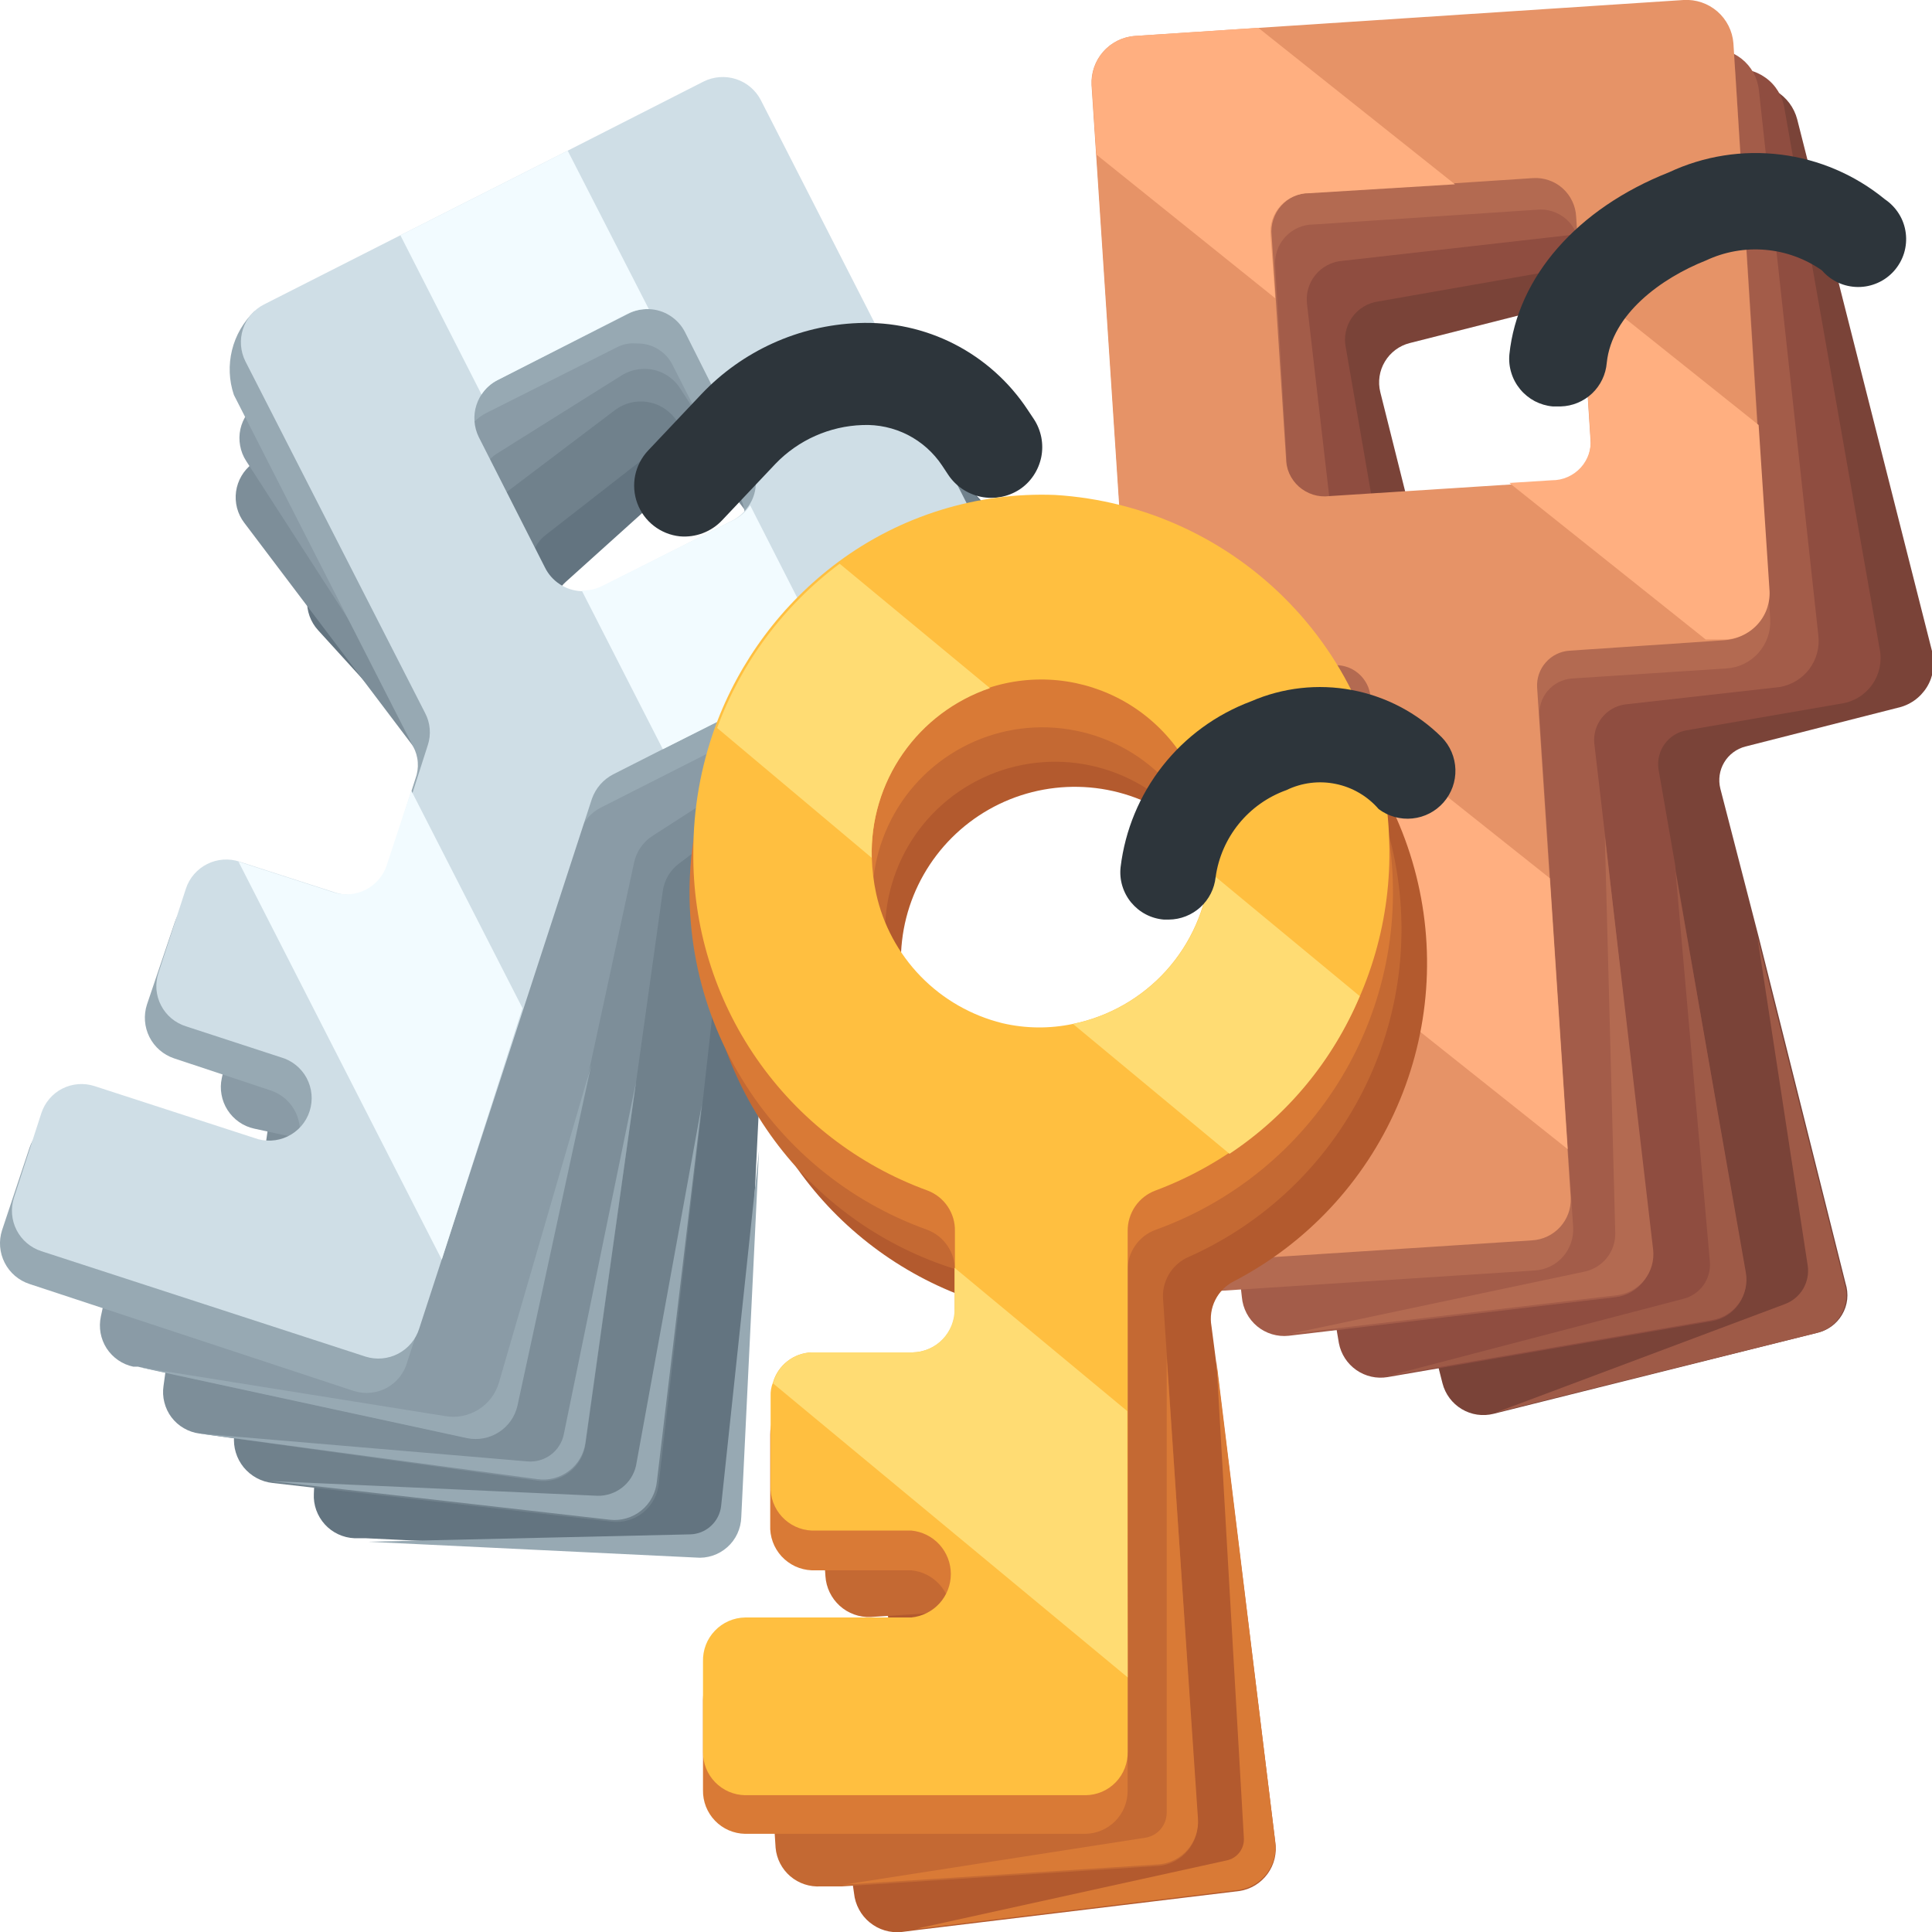 <svg width="38" height="38" viewBox="0 0 38 38" fill="none" xmlns="http://www.w3.org/2000/svg">
<g id="Shape" clip-path="url(#clip0_13018_60490)">
<g id="&#208;&#161;&#208;&#187;&#208;&#190;&#208;&#185; 2">
<g id="work place">
<g id="VI key">
<g id="I key">
<path id="Vector" d="M21.198 11.932L14.677 4.772C14.603 4.691 14.513 4.624 14.413 4.577C14.313 4.531 14.205 4.504 14.095 4.499C13.985 4.494 13.875 4.511 13.771 4.549C13.668 4.586 13.572 4.644 13.491 4.719L11.264 6.726L8.544 9.203L6.317 11.217C6.235 11.29 6.168 11.379 6.121 11.477C6.073 11.576 6.046 11.684 6.04 11.793C6.035 11.903 6.051 12.013 6.088 12.116C6.125 12.219 6.182 12.314 6.256 12.395L11.485 18.141C11.559 18.22 11.617 18.313 11.655 18.415C11.693 18.517 11.71 18.625 11.705 18.734L11.584 21.219C11.566 21.436 11.464 21.637 11.299 21.78C11.134 21.922 10.919 21.994 10.702 21.979L8.719 21.888C8.501 21.883 8.29 21.965 8.131 22.113C7.972 22.263 7.877 22.468 7.867 22.686L7.784 24.411C7.777 24.626 7.851 24.837 7.992 25C8.132 25.163 8.329 25.268 8.544 25.292L10.505 25.384C10.614 25.387 10.722 25.413 10.821 25.459C10.921 25.505 11.01 25.57 11.084 25.65C11.159 25.731 11.216 25.825 11.254 25.928C11.291 26.031 11.308 26.14 11.303 26.25C11.291 26.472 11.191 26.681 11.026 26.831C10.861 26.98 10.643 27.058 10.421 27.048L7.13 26.896C6.913 26.883 6.7 26.956 6.535 27.097C6.371 27.239 6.268 27.44 6.249 27.656L6.173 29.381C6.167 29.491 6.184 29.601 6.221 29.704C6.259 29.808 6.316 29.902 6.39 29.984C6.464 30.065 6.554 30.131 6.653 30.177C6.753 30.224 6.861 30.25 6.971 30.255H7.191L13.674 30.567C13.783 30.573 13.893 30.557 13.997 30.52C14.1 30.483 14.195 30.425 14.276 30.351C14.357 30.277 14.421 30.187 14.467 30.087C14.512 29.987 14.537 29.879 14.54 29.769L14.89 22.556L15.072 18.825C15.09 18.608 15.187 18.404 15.346 18.255L18.88 15.055L21.107 13.041C21.257 12.901 21.349 12.709 21.366 12.504C21.383 12.299 21.323 12.095 21.198 11.932ZM16.554 12.524C16.508 12.658 16.429 12.778 16.326 12.874L14.191 14.804C14.087 14.899 13.961 14.967 13.826 15.002C13.679 15.038 13.525 15.034 13.381 14.99C13.236 14.946 13.106 14.863 13.005 14.751L11.075 12.623C10.973 12.514 10.904 12.379 10.875 12.232C10.845 12.086 10.857 11.935 10.907 11.795C10.947 11.66 11.023 11.539 11.128 11.445L13.263 9.522C13.368 9.425 13.496 9.356 13.636 9.325C13.78 9.282 13.933 9.283 14.076 9.328C14.22 9.373 14.347 9.459 14.441 9.576L16.379 11.704C16.48 11.812 16.549 11.945 16.579 12.09C16.61 12.234 16.602 12.384 16.554 12.524Z" fill="#637480"/>
<path id="Vector_2" d="M20.74 11.704L14.706 4.104C14.567 3.931 14.365 3.819 14.145 3.794C13.924 3.768 13.703 3.83 13.528 3.967L11.179 5.852L8.291 8.132L5.935 9.994C5.763 10.132 5.651 10.332 5.626 10.551C5.6 10.77 5.662 10.991 5.799 11.164L10.632 17.244C10.703 17.329 10.755 17.428 10.787 17.534C10.818 17.639 10.828 17.75 10.815 17.86L10.526 20.33C10.517 20.442 10.486 20.551 10.435 20.65C10.383 20.75 10.312 20.837 10.225 20.909C10.138 20.98 10.038 21.032 9.93 21.064C9.823 21.095 9.71 21.104 9.599 21.09L7.6 20.847C7.49 20.836 7.38 20.848 7.275 20.881C7.17 20.913 7.072 20.967 6.988 21.037C6.904 21.108 6.835 21.195 6.785 21.293C6.734 21.39 6.704 21.497 6.695 21.607L6.49 23.332C6.469 23.556 6.537 23.779 6.679 23.952C6.822 24.126 7.027 24.236 7.25 24.259L9.203 24.48C9.318 24.485 9.431 24.513 9.534 24.563C9.637 24.613 9.729 24.684 9.804 24.772C9.878 24.859 9.934 24.961 9.968 25.071C10.001 25.18 10.012 25.296 9.999 25.41C9.986 25.524 9.949 25.634 9.892 25.734C9.834 25.833 9.757 25.92 9.664 25.988C9.572 26.056 9.466 26.104 9.354 26.13C9.242 26.155 9.126 26.158 9.013 26.136L5.738 25.764C5.627 25.75 5.514 25.759 5.406 25.791C5.298 25.822 5.198 25.875 5.112 25.946C5.025 26.017 4.953 26.105 4.902 26.204C4.85 26.303 4.819 26.412 4.811 26.524L4.605 28.242C4.584 28.465 4.652 28.688 4.794 28.862C4.937 29.035 5.142 29.146 5.365 29.169L12.031 29.929C12.142 29.941 12.254 29.932 12.361 29.9C12.469 29.868 12.568 29.816 12.655 29.745C12.741 29.674 12.812 29.586 12.865 29.488C12.917 29.389 12.948 29.28 12.958 29.169L13.809 21.774L14.204 18.24C14.214 18.132 14.247 18.027 14.301 17.933C14.354 17.838 14.428 17.756 14.516 17.693L18.24 14.736L20.588 12.874C20.677 12.809 20.751 12.726 20.806 12.631C20.862 12.536 20.898 12.431 20.912 12.322C20.927 12.212 20.919 12.101 20.889 11.995C20.86 11.889 20.809 11.79 20.74 11.704ZM16.059 11.985C16.008 12.116 15.924 12.231 15.815 12.32L13.535 14.106C13.424 14.197 13.29 14.257 13.148 14.28C13.005 14.296 12.861 14.276 12.728 14.221C12.595 14.167 12.478 14.08 12.388 13.969L10.602 11.689C10.504 11.577 10.441 11.439 10.421 11.292C10.4 11.145 10.424 10.995 10.488 10.86C10.537 10.725 10.624 10.606 10.739 10.518L13.019 8.74C13.129 8.649 13.264 8.591 13.406 8.573C13.549 8.551 13.694 8.568 13.828 8.621C13.961 8.675 14.078 8.763 14.166 8.877L15.96 11.149C16.051 11.266 16.108 11.406 16.126 11.553C16.143 11.701 16.12 11.85 16.059 11.985Z" fill="#70818C"/>
<path id="Vector_3" d="M19.761 11.164L13.879 3.458C13.813 3.369 13.731 3.294 13.637 3.238C13.542 3.181 13.438 3.144 13.329 3.128C13.22 3.113 13.109 3.119 13.002 3.147C12.896 3.175 12.796 3.224 12.708 3.29L10.314 5.099L7.366 7.311L4.964 9.12C4.877 9.185 4.804 9.268 4.749 9.362C4.694 9.456 4.658 9.56 4.643 9.668C4.628 9.776 4.635 9.886 4.662 9.991C4.69 10.097 4.738 10.196 4.804 10.282L9.486 16.476C9.554 16.562 9.604 16.661 9.632 16.767C9.661 16.873 9.668 16.983 9.653 17.092L9.311 19.562C9.295 19.67 9.258 19.774 9.202 19.867C9.147 19.961 9.073 20.042 8.985 20.107C8.898 20.172 8.798 20.219 8.692 20.246C8.587 20.272 8.477 20.277 8.369 20.261L6.4 19.988C6.184 19.966 5.967 20.029 5.795 20.163C5.624 20.298 5.511 20.494 5.481 20.71L5.238 22.42C5.22 22.529 5.225 22.641 5.252 22.748C5.279 22.856 5.327 22.957 5.394 23.046C5.461 23.134 5.544 23.209 5.64 23.264C5.736 23.32 5.842 23.356 5.952 23.37L7.89 23.636C8.006 23.641 8.12 23.67 8.224 23.722C8.328 23.774 8.42 23.847 8.495 23.936C8.569 24.025 8.624 24.129 8.656 24.241C8.688 24.353 8.696 24.47 8.68 24.585C8.664 24.7 8.625 24.811 8.564 24.91C8.503 25.009 8.421 25.094 8.326 25.16C8.23 25.226 8.121 25.271 8.007 25.292C7.893 25.314 7.775 25.311 7.662 25.285L4.394 24.836C4.285 24.821 4.174 24.828 4.068 24.856C3.962 24.884 3.862 24.932 3.775 24.998C3.687 25.065 3.614 25.148 3.558 25.242C3.503 25.337 3.467 25.442 3.452 25.551L3.216 27.261C3.2 27.369 3.206 27.479 3.233 27.584C3.26 27.69 3.307 27.79 3.373 27.877C3.439 27.964 3.521 28.037 3.616 28.091C3.71 28.146 3.815 28.182 3.923 28.196L10.573 29.123C10.682 29.138 10.792 29.131 10.899 29.103C11.005 29.076 11.104 29.027 11.192 28.961C11.28 28.895 11.353 28.812 11.409 28.717C11.464 28.622 11.5 28.517 11.515 28.408L12.511 21.28L13.035 17.533C13.049 17.425 13.085 17.321 13.139 17.227C13.194 17.133 13.267 17.051 13.354 16.986L17.154 14.113L19.548 12.304C19.726 12.18 19.848 11.991 19.887 11.777C19.927 11.564 19.882 11.344 19.761 11.164ZM15.087 11.339C15.03 11.472 14.938 11.587 14.821 11.673L12.541 13.398C12.43 13.49 12.296 13.548 12.154 13.566C12.009 13.582 11.864 13.56 11.73 13.503C11.597 13.445 11.481 13.354 11.394 13.239L9.661 10.959C9.57 10.84 9.512 10.699 9.495 10.551C9.478 10.402 9.501 10.252 9.562 10.115C9.618 9.986 9.707 9.873 9.82 9.788L12.1 8.063C12.277 7.931 12.499 7.874 12.718 7.904C12.937 7.934 13.135 8.048 13.271 8.223L15.011 10.503C15.09 10.627 15.136 10.769 15.142 10.916C15.149 11.062 15.117 11.208 15.049 11.339H15.087Z" fill="#7D8E99"/>
<path id="Vector_4" d="M19.654 11.065L14.441 2.926C14.317 2.742 14.126 2.613 13.909 2.568C13.691 2.522 13.465 2.564 13.278 2.683L10.716 4.301L7.6 6.293L5.092 7.919C5 7.978 4.921 8.054 4.858 8.144C4.796 8.233 4.752 8.334 4.728 8.441C4.705 8.547 4.703 8.658 4.723 8.765C4.742 8.872 4.782 8.975 4.842 9.067L9.052 15.587C9.112 15.68 9.152 15.783 9.172 15.892C9.191 16 9.189 16.111 9.166 16.218L8.642 18.658C8.591 18.872 8.458 19.058 8.272 19.176C8.086 19.294 7.862 19.334 7.646 19.289L5.708 18.863C5.494 18.824 5.273 18.87 5.092 18.991C4.911 19.111 4.783 19.297 4.735 19.509L4.363 21.204C4.339 21.311 4.337 21.422 4.357 21.53C4.376 21.638 4.416 21.741 4.476 21.834C4.535 21.926 4.612 22.006 4.702 22.069C4.792 22.132 4.894 22.176 5.001 22.199L6.924 22.617C7.141 22.663 7.33 22.793 7.451 22.978C7.572 23.163 7.615 23.389 7.57 23.605C7.519 23.822 7.386 24.01 7.198 24.129C7.011 24.248 6.784 24.289 6.567 24.244L3.344 23.56C3.127 23.515 2.9 23.557 2.714 23.678C2.527 23.799 2.396 23.989 2.349 24.206L1.984 25.893C1.961 26 1.959 26.11 1.978 26.218C1.998 26.326 2.038 26.428 2.097 26.52C2.157 26.612 2.234 26.691 2.324 26.753C2.414 26.815 2.515 26.858 2.622 26.881H2.714L9.174 28.279C9.389 28.323 9.613 28.28 9.797 28.161C9.982 28.042 10.113 27.855 10.162 27.641L11.613 20.938L12.472 16.963C12.519 16.747 12.651 16.558 12.837 16.439L16.85 13.855L19.373 12.228C19.472 12.175 19.559 12.101 19.628 12.011C19.696 11.922 19.745 11.819 19.772 11.709C19.799 11.6 19.802 11.486 19.781 11.375C19.761 11.264 19.718 11.159 19.654 11.065ZM14.98 10.891C14.906 11.011 14.808 11.115 14.691 11.195L12.267 12.715C12.15 12.796 12.014 12.844 11.872 12.851C11.722 12.865 11.572 12.837 11.438 12.77C11.303 12.703 11.19 12.599 11.112 12.471L9.546 10.055C9.465 9.93 9.419 9.786 9.413 9.638C9.406 9.49 9.439 9.342 9.508 9.211C9.574 9.085 9.674 8.979 9.797 8.907L12.221 7.387C12.34 7.311 12.476 7.267 12.617 7.258C12.766 7.247 12.915 7.276 13.049 7.343C13.183 7.41 13.296 7.512 13.377 7.638L14.934 10.047C15.015 10.171 15.061 10.315 15.069 10.463C15.077 10.611 15.046 10.758 14.98 10.891Z" fill="#8A9BA6"/>
<path id="Vector_5" d="M8.012 26.782L11.402 16.37C11.435 16.265 11.49 16.168 11.562 16.085C11.633 16.001 11.721 15.933 11.82 15.883L16.076 13.725L18.751 12.365C19.169 12.159 19.64 11.232 19.427 10.845L14.867 2.485C14.662 2.074 14.031 2.112 13.613 2.325L10.93 3.617L7.647 5.319L5.002 6.125C4.787 6.333 4.634 6.597 4.563 6.888C4.492 7.178 4.504 7.483 4.6 7.767L8.126 14.683C8.178 14.778 8.21 14.884 8.217 14.993C8.225 15.102 8.21 15.211 8.172 15.313L7.412 17.685C7.377 17.789 7.323 17.886 7.251 17.969C7.179 18.052 7.092 18.12 6.994 18.17C6.896 18.219 6.789 18.249 6.679 18.257C6.57 18.265 6.459 18.251 6.355 18.217L4.47 17.601C4.262 17.539 4.037 17.56 3.844 17.661C3.651 17.762 3.505 17.934 3.437 18.141L2.89 19.759C2.822 19.97 2.84 20.199 2.939 20.397C3.039 20.594 3.212 20.745 3.422 20.816L5.322 21.447C5.532 21.516 5.707 21.666 5.808 21.864C5.909 22.062 5.928 22.291 5.861 22.503C5.827 22.607 5.772 22.704 5.7 22.787C5.629 22.87 5.541 22.939 5.443 22.988C5.345 23.037 5.238 23.067 5.129 23.075C5.019 23.083 4.909 23.07 4.805 23.035L1.636 22.04C1.424 21.972 1.194 21.991 0.997 22.092C0.799 22.193 0.649 22.368 0.579 22.579L0.04 24.198C-0.028 24.41 -0.009 24.639 0.092 24.837C0.193 25.035 0.368 25.185 0.579 25.254L6.963 27.36C7.07 27.393 7.182 27.405 7.294 27.393C7.405 27.382 7.513 27.349 7.611 27.295C7.709 27.241 7.795 27.168 7.864 27.079C7.933 26.991 7.983 26.89 8.012 26.782ZM10.49 11.81L9.182 9.256C9.115 9.124 9.085 8.976 9.094 8.827C9.104 8.679 9.153 8.536 9.236 8.413C9.315 8.295 9.422 8.198 9.547 8.132L12.116 6.84C12.241 6.771 12.384 6.742 12.526 6.756C12.676 6.752 12.824 6.792 12.951 6.872C13.079 6.952 13.179 7.067 13.241 7.204L14.548 9.765C14.623 9.901 14.657 10.056 14.648 10.21C14.638 10.365 14.585 10.514 14.495 10.639C14.415 10.755 14.308 10.85 14.183 10.913L11.614 12.159C11.488 12.225 11.347 12.259 11.204 12.258C11.056 12.252 10.913 12.207 10.787 12.129C10.662 12.05 10.559 11.94 10.49 11.81Z" fill="#97A9B3"/>
<path id="Vector_6" d="M8.246 26.129L11.643 15.709C11.717 15.502 11.866 15.331 12.061 15.23L16.317 13.072L19 11.711C19.098 11.662 19.185 11.593 19.256 11.509C19.328 11.426 19.382 11.329 19.416 11.225C19.449 11.12 19.462 11.01 19.454 10.901C19.445 10.791 19.415 10.684 19.365 10.587L14.964 1.968C14.862 1.772 14.687 1.624 14.477 1.556C14.266 1.488 14.038 1.505 13.84 1.603L11.165 2.964L7.874 4.628L5.191 5.989C4.995 6.089 4.847 6.263 4.779 6.472C4.711 6.681 4.728 6.909 4.826 7.106L8.36 14.022C8.412 14.119 8.443 14.226 8.452 14.336C8.461 14.445 8.448 14.556 8.413 14.66L7.653 17.032C7.582 17.241 7.431 17.413 7.233 17.512C7.035 17.61 6.807 17.626 6.597 17.556L4.712 16.948C4.608 16.913 4.498 16.9 4.388 16.908C4.279 16.916 4.172 16.945 4.074 16.995C3.976 17.044 3.888 17.113 3.816 17.196C3.745 17.279 3.69 17.375 3.656 17.48L3.116 19.137C3.082 19.241 3.069 19.351 3.077 19.46C3.086 19.57 3.116 19.676 3.167 19.774C3.217 19.872 3.286 19.958 3.37 20.029C3.454 20.099 3.551 20.153 3.656 20.186L5.518 20.794C5.626 20.824 5.728 20.875 5.816 20.946C5.904 21.016 5.978 21.104 6.031 21.203C6.084 21.303 6.117 21.412 6.127 21.525C6.137 21.637 6.124 21.75 6.089 21.858C6.055 21.965 5.998 22.064 5.924 22.149C5.85 22.234 5.759 22.303 5.657 22.352C5.555 22.401 5.445 22.429 5.332 22.434C5.219 22.439 5.107 22.422 5.001 22.382L1.862 21.363C1.758 21.329 1.649 21.316 1.54 21.324C1.431 21.332 1.324 21.362 1.227 21.411C1.129 21.46 1.043 21.529 0.972 21.612C0.901 21.695 0.847 21.791 0.813 21.895L0.274 23.56C0.207 23.77 0.226 23.999 0.327 24.196C0.428 24.392 0.603 24.541 0.813 24.609L7.19 26.683C7.295 26.716 7.407 26.728 7.517 26.718C7.627 26.708 7.735 26.676 7.833 26.625C7.931 26.573 8.018 26.503 8.089 26.418C8.16 26.333 8.213 26.235 8.246 26.129ZM10.716 11.157L9.416 8.595C9.32 8.398 9.304 8.171 9.372 7.963C9.44 7.754 9.587 7.58 9.781 7.478L12.342 6.179C12.471 6.11 12.615 6.076 12.761 6.08C12.91 6.085 13.055 6.129 13.18 6.21C13.306 6.29 13.408 6.403 13.475 6.536L14.774 9.12C14.843 9.251 14.874 9.398 14.865 9.545C14.856 9.693 14.806 9.835 14.721 9.956C14.642 10.074 14.535 10.171 14.41 10.237L11.848 11.537C11.722 11.603 11.581 11.634 11.438 11.628C11.286 11.622 11.139 11.575 11.012 11.492C10.884 11.409 10.782 11.293 10.716 11.157Z" fill="#CFDEE6"/>
<path id="Vector_7" d="M4.691 16.948L6.576 17.556C6.782 17.617 7.003 17.597 7.194 17.499C7.385 17.401 7.531 17.234 7.602 17.032L8.089 15.55L10.277 19.829L8.689 24.776L4.691 16.948Z" fill="#F2FBFF"/>
<path id="Vector_8" d="M9.471 7.759L7.875 4.628L11.166 2.964L12.762 6.08C12.617 6.074 12.473 6.105 12.344 6.171L9.783 7.478C9.655 7.543 9.548 7.64 9.471 7.759Z" fill="#F2FBFF"/>
<path id="Vector_9" d="M13.037 14.736L11.441 11.612C11.584 11.619 11.726 11.587 11.852 11.521L14.443 10.222C14.569 10.155 14.676 10.059 14.755 9.94L16.351 13.072L13.037 14.736Z" fill="#F2FBFF"/>
<path id="Vector_10" d="M13.37 10.549C13.184 10.529 13.008 10.458 12.86 10.343C12.712 10.228 12.6 10.075 12.535 9.899C12.47 9.724 12.456 9.533 12.493 9.35C12.531 9.167 12.619 8.998 12.747 8.862L13.796 7.752C14.603 6.901 15.71 6.399 16.882 6.354C17.536 6.327 18.187 6.469 18.77 6.767C19.353 7.066 19.849 7.51 20.21 8.056L20.332 8.239C20.405 8.348 20.455 8.472 20.481 8.601C20.506 8.73 20.506 8.863 20.48 8.992C20.453 9.121 20.402 9.244 20.328 9.354C20.255 9.463 20.161 9.557 20.051 9.629C19.826 9.774 19.554 9.825 19.293 9.771C19.031 9.717 18.801 9.563 18.652 9.341L18.531 9.158C18.361 8.902 18.127 8.693 17.853 8.553C17.579 8.414 17.273 8.347 16.965 8.36C16.318 8.381 15.704 8.654 15.255 9.12L14.206 10.23C14.101 10.343 13.97 10.431 13.825 10.486C13.681 10.541 13.525 10.563 13.37 10.549Z" fill="#2D353B"/>
<path id="Vector_11" d="M13.802 21.736L12.921 29.131C12.911 29.242 12.879 29.351 12.827 29.45C12.775 29.549 12.704 29.636 12.617 29.707C12.531 29.778 12.431 29.831 12.324 29.862C12.217 29.894 12.104 29.904 11.993 29.891L5.328 29.131L11.75 29.42C11.926 29.424 12.098 29.367 12.236 29.259C12.375 29.151 12.472 28.999 12.51 28.827L13.802 21.736Z" fill="#97A9B3"/>
<path id="Vector_12" d="M14.929 22.625L14.58 29.837C14.577 29.95 14.551 30.061 14.504 30.163C14.457 30.265 14.389 30.357 14.305 30.431C14.221 30.506 14.122 30.563 14.015 30.598C13.908 30.633 13.795 30.646 13.683 30.635L7.23 30.324L13.569 30.179C13.722 30.177 13.87 30.118 13.983 30.014C14.096 29.911 14.168 29.77 14.184 29.617L14.929 22.625Z" fill="#97A9B3"/>
<path id="Vector_13" d="M12.51 21.28L11.514 28.379C11.499 28.488 11.463 28.592 11.408 28.687C11.352 28.782 11.279 28.865 11.191 28.931C11.104 28.997 11.004 29.046 10.898 29.074C10.791 29.102 10.681 29.108 10.572 29.093L3.922 28.196L10.374 28.744C10.538 28.758 10.701 28.712 10.833 28.614C10.965 28.516 11.056 28.372 11.089 28.212L12.51 21.28Z" fill="#97A9B3"/>
<path id="Vector_14" d="M11.63 20.945L10.178 27.648C10.129 27.863 9.999 28.049 9.814 28.168C9.63 28.288 9.406 28.33 9.19 28.287L2.73 26.889L8.765 27.854C8.99 27.891 9.221 27.844 9.415 27.722C9.608 27.6 9.75 27.412 9.814 27.192L11.63 20.945Z" fill="#97A9B3"/>
</g>
<path id="Vector_15" d="M38.002 12.813L35.349 2.348C35.288 2.114 35.138 1.914 34.93 1.79C34.722 1.666 34.474 1.629 34.24 1.687L23.744 4.309C23.628 4.337 23.519 4.388 23.422 4.459C23.326 4.53 23.245 4.619 23.184 4.722C23.122 4.824 23.081 4.938 23.064 5.056C23.047 5.175 23.053 5.295 23.083 5.411L25.712 15.876C25.742 15.992 25.794 16.101 25.865 16.197C25.937 16.293 26.027 16.374 26.131 16.435C26.234 16.496 26.348 16.535 26.467 16.552C26.585 16.568 26.706 16.56 26.822 16.53L29.801 15.77C29.977 15.726 30.162 15.753 30.317 15.846C30.473 15.938 30.585 16.088 30.63 16.264L31.086 18.072C31.111 18.175 31.117 18.282 31.101 18.387C31.085 18.492 31.049 18.593 30.993 18.683C30.938 18.774 30.865 18.852 30.779 18.915C30.694 18.977 30.596 19.021 30.493 19.045L28.631 19.516C28.527 19.544 28.43 19.593 28.346 19.659C28.261 19.724 28.19 19.806 28.137 19.899C28.084 19.993 28.05 20.095 28.037 20.202C28.024 20.308 28.032 20.416 28.061 20.52L28.471 22.131C28.527 22.342 28.663 22.522 28.851 22.633C29.039 22.744 29.263 22.777 29.474 22.724L31.298 22.268C31.403 22.241 31.511 22.236 31.617 22.253C31.724 22.269 31.826 22.306 31.918 22.362C32.01 22.418 32.089 22.491 32.153 22.578C32.216 22.665 32.261 22.763 32.286 22.868C32.323 23.087 32.274 23.312 32.149 23.495C32.025 23.679 31.834 23.808 31.618 23.856L28.578 24.616C28.363 24.67 28.179 24.806 28.065 24.996C27.951 25.185 27.917 25.412 27.97 25.627L28.372 27.208C28.426 27.42 28.562 27.602 28.75 27.715C28.938 27.828 29.163 27.861 29.376 27.808L35.722 26.22C35.827 26.199 35.927 26.156 36.015 26.094C36.103 26.032 36.176 25.952 36.231 25.859C36.286 25.767 36.32 25.663 36.332 25.557C36.343 25.45 36.332 25.341 36.299 25.239L34.597 18.452L33.837 15.511C33.793 15.336 33.82 15.15 33.913 14.995C34.005 14.84 34.156 14.728 34.331 14.683L37.318 13.923C37.437 13.898 37.55 13.849 37.65 13.779C37.75 13.709 37.834 13.619 37.899 13.515C37.963 13.411 38.005 13.296 38.023 13.175C38.04 13.054 38.033 12.931 38.002 12.813ZM33.442 11.468L29.178 12.532C29.077 12.563 28.971 12.572 28.866 12.56C28.762 12.547 28.661 12.513 28.57 12.459C28.479 12.406 28.401 12.334 28.339 12.248C28.277 12.163 28.235 12.065 28.213 11.962L27.149 7.714C27.098 7.509 27.13 7.293 27.239 7.112C27.347 6.931 27.522 6.8 27.726 6.748L31.922 5.684C32.023 5.654 32.13 5.645 32.235 5.658C32.34 5.67 32.441 5.705 32.532 5.76C32.623 5.814 32.701 5.887 32.762 5.973C32.824 6.06 32.866 6.158 32.887 6.262L33.951 10.51C33.98 10.61 33.989 10.715 33.977 10.818C33.964 10.922 33.93 11.021 33.877 11.111C33.825 11.201 33.754 11.279 33.67 11.34C33.586 11.402 33.49 11.445 33.388 11.468H33.442Z" fill="#7A4338"/>
<path id="Vector_16" d="M35.097 2.128C35.078 2.008 35.035 1.894 34.971 1.791C34.908 1.688 34.825 1.599 34.727 1.529C34.629 1.458 34.517 1.407 34.4 1.38C34.282 1.352 34.16 1.348 34.041 1.368L23.401 3.214C23.28 3.231 23.164 3.272 23.06 3.334C22.955 3.397 22.865 3.48 22.794 3.579C22.723 3.678 22.672 3.79 22.646 3.909C22.62 4.028 22.618 4.151 22.641 4.271L24.488 14.911C24.507 15.03 24.55 15.144 24.613 15.247C24.677 15.35 24.76 15.439 24.858 15.51C24.956 15.58 25.067 15.631 25.185 15.659C25.303 15.686 25.425 15.69 25.544 15.671L28.584 15.139C28.758 15.118 28.934 15.165 29.075 15.27C29.216 15.374 29.312 15.528 29.344 15.701L29.663 17.54C29.698 17.751 29.648 17.967 29.525 18.141C29.401 18.315 29.213 18.432 29.002 18.468L27.117 18.794C26.91 18.835 26.727 18.954 26.607 19.127C26.486 19.3 26.438 19.513 26.471 19.722L26.76 21.356C26.777 21.466 26.817 21.572 26.876 21.666C26.935 21.761 27.013 21.843 27.104 21.907C27.196 21.971 27.3 22.015 27.409 22.038C27.518 22.061 27.631 22.061 27.74 22.04L29.587 21.72C29.693 21.702 29.802 21.704 29.906 21.728C30.011 21.752 30.11 21.796 30.198 21.858C30.285 21.92 30.36 21.999 30.417 22.09C30.474 22.182 30.512 22.283 30.53 22.389C30.549 22.612 30.48 22.834 30.338 23.007C30.196 23.18 29.992 23.291 29.77 23.316L26.73 23.841C26.514 23.88 26.323 24.002 26.198 24.182C26.072 24.361 26.023 24.583 26.061 24.798L26.334 26.417C26.375 26.632 26.498 26.822 26.677 26.947C26.856 27.072 27.077 27.122 27.292 27.086L33.676 25.984C33.78 25.966 33.88 25.927 33.969 25.87C34.059 25.813 34.136 25.739 34.197 25.652C34.258 25.565 34.3 25.467 34.323 25.364C34.346 25.26 34.348 25.154 34.33 25.049L32.954 17.092V17.046L32.62 15.124C32.595 14.95 32.64 14.773 32.743 14.631C32.847 14.489 33.001 14.393 33.174 14.364L36.214 13.839C36.335 13.822 36.45 13.78 36.554 13.717C36.658 13.654 36.748 13.571 36.819 13.472C36.89 13.374 36.94 13.262 36.967 13.143C36.993 13.025 36.996 12.902 36.974 12.783L35.097 2.128ZM32.468 11.08L28.136 11.84C28.033 11.862 27.927 11.863 27.824 11.841C27.721 11.82 27.624 11.778 27.538 11.717C27.452 11.656 27.38 11.579 27.326 11.489C27.272 11.399 27.237 11.299 27.224 11.194L26.471 6.84C26.449 6.737 26.449 6.631 26.47 6.528C26.491 6.425 26.534 6.328 26.594 6.242C26.655 6.156 26.733 6.084 26.823 6.03C26.913 5.976 27.013 5.941 27.117 5.928L31.449 5.168C31.658 5.134 31.871 5.184 32.043 5.307C32.215 5.429 32.332 5.614 32.369 5.821L33.129 10.13C33.157 10.237 33.161 10.348 33.142 10.457C33.123 10.565 33.081 10.668 33.018 10.758C32.955 10.848 32.873 10.924 32.778 10.98C32.683 11.035 32.577 11.07 32.468 11.08Z" fill="#8F4D40"/>
<path id="Vector_17" d="M34.595 1.771C34.582 1.651 34.545 1.536 34.487 1.43C34.429 1.325 34.351 1.233 34.257 1.158C34.163 1.083 34.055 1.027 33.94 0.994C33.824 0.961 33.703 0.951 33.584 0.965L22.838 2.196C22.6 2.227 22.384 2.348 22.235 2.536C22.086 2.723 22.016 2.961 22.04 3.199L23.263 13.908C23.276 14.027 23.311 14.144 23.369 14.249C23.427 14.355 23.505 14.448 23.599 14.523C23.694 14.598 23.802 14.654 23.918 14.686C24.033 14.719 24.155 14.728 24.274 14.713L27.314 14.371C27.403 14.36 27.493 14.366 27.58 14.389C27.666 14.413 27.747 14.454 27.818 14.509C27.889 14.564 27.948 14.633 27.992 14.711C28.036 14.789 28.064 14.875 28.074 14.964L28.287 16.826C28.299 16.931 28.289 17.038 28.26 17.14C28.23 17.241 28.18 17.336 28.114 17.419C28.048 17.502 27.966 17.57 27.873 17.621C27.78 17.672 27.678 17.704 27.573 17.715L25.672 17.928C25.463 17.957 25.273 18.065 25.143 18.231C25.012 18.397 24.952 18.607 24.973 18.817L25.163 20.467C25.172 20.578 25.203 20.686 25.254 20.785C25.305 20.884 25.376 20.971 25.462 21.042C25.547 21.113 25.647 21.166 25.753 21.198C25.86 21.229 25.972 21.239 26.083 21.227L27.945 21.014C28.052 21 28.161 21.008 28.265 21.037C28.369 21.066 28.466 21.116 28.55 21.183C28.634 21.251 28.704 21.334 28.756 21.429C28.807 21.524 28.839 21.628 28.849 21.736C28.858 21.952 28.785 22.163 28.643 22.327C28.502 22.491 28.304 22.594 28.089 22.617L25.004 22.975C24.893 22.982 24.785 23.012 24.686 23.062C24.587 23.113 24.5 23.183 24.429 23.268C24.358 23.353 24.305 23.452 24.273 23.558C24.241 23.665 24.231 23.776 24.244 23.887L24.426 25.513C24.436 25.624 24.467 25.731 24.519 25.83C24.57 25.928 24.641 26.015 24.726 26.086C24.812 26.157 24.911 26.21 25.017 26.242C25.124 26.274 25.235 26.285 25.346 26.273L31.783 25.513C31.995 25.486 32.188 25.377 32.32 25.209C32.452 25.042 32.513 24.828 32.49 24.616L31.57 16.439L31.357 14.615C31.342 14.434 31.396 14.255 31.51 14.113C31.623 13.972 31.786 13.879 31.965 13.855L35.005 13.513C35.237 13.473 35.445 13.347 35.587 13.159C35.728 12.97 35.792 12.736 35.765 12.502L34.595 1.771ZM31.456 10.549L27.086 11.05C26.982 11.066 26.876 11.06 26.774 11.033C26.673 11.006 26.578 10.958 26.495 10.893C26.413 10.827 26.346 10.745 26.297 10.652C26.248 10.558 26.219 10.456 26.212 10.351L25.71 6.004C25.695 5.9 25.7 5.794 25.727 5.692C25.755 5.59 25.802 5.495 25.868 5.413C25.934 5.331 26.016 5.263 26.109 5.215C26.202 5.166 26.305 5.137 26.41 5.13L30.772 4.636C30.875 4.619 30.981 4.623 31.083 4.649C31.184 4.674 31.28 4.721 31.362 4.785C31.445 4.849 31.514 4.93 31.564 5.022C31.614 5.114 31.645 5.215 31.654 5.32L32.155 9.667C32.172 9.772 32.168 9.879 32.141 9.981C32.114 10.084 32.067 10.18 32.001 10.262C31.935 10.345 31.852 10.414 31.759 10.463C31.665 10.512 31.562 10.541 31.456 10.549Z" fill="#A35C49"/>
<path id="Vector_18" d="M30.942 24.137L30.281 14.105C30.271 14.013 30.28 13.92 30.308 13.831C30.335 13.743 30.38 13.661 30.439 13.59C30.499 13.519 30.572 13.461 30.654 13.419C30.737 13.377 30.827 13.352 30.919 13.345L33.959 13.147C34.202 13.132 34.428 13.021 34.589 12.838C34.75 12.656 34.832 12.417 34.818 12.175L34.134 1.451C34.126 1.331 34.095 1.214 34.042 1.106C33.989 0.999 33.915 0.902 33.824 0.823C33.734 0.744 33.629 0.684 33.515 0.645C33.401 0.607 33.281 0.592 33.161 0.6L22.369 1.307C22.249 1.314 22.132 1.346 22.024 1.399C21.916 1.452 21.82 1.526 21.741 1.616C21.662 1.707 21.602 1.812 21.563 1.925C21.525 2.039 21.509 2.16 21.518 2.279L22.225 13.041C22.242 13.282 22.354 13.507 22.536 13.666C22.718 13.826 22.956 13.907 23.197 13.892L26.237 13.687C26.329 13.679 26.422 13.689 26.51 13.716C26.598 13.744 26.68 13.789 26.75 13.848C26.821 13.907 26.879 13.98 26.922 14.062C26.964 14.144 26.99 14.233 26.997 14.325L27.119 16.187C27.126 16.294 27.112 16.401 27.078 16.502C27.043 16.603 26.989 16.696 26.919 16.776C26.848 16.856 26.762 16.921 26.666 16.967C26.57 17.014 26.465 17.04 26.359 17.046L24.444 17.168C24.338 17.174 24.234 17.2 24.139 17.246C24.043 17.292 23.958 17.357 23.887 17.436C23.817 17.515 23.762 17.607 23.727 17.707C23.692 17.807 23.678 17.913 23.684 18.019L23.79 19.683C23.808 19.901 23.91 20.102 24.075 20.244C24.24 20.387 24.454 20.458 24.672 20.443L26.602 20.322C26.709 20.315 26.815 20.329 26.916 20.363C27.017 20.398 27.111 20.452 27.191 20.522C27.27 20.593 27.335 20.679 27.382 20.775C27.428 20.871 27.455 20.975 27.461 21.082C27.461 21.194 27.439 21.305 27.395 21.409C27.352 21.513 27.289 21.607 27.209 21.686C27.129 21.765 27.034 21.828 26.93 21.87C26.826 21.913 26.715 21.934 26.602 21.933L23.509 22.138C23.293 22.154 23.091 22.255 22.948 22.418C22.806 22.582 22.734 22.796 22.749 23.012L22.855 24.646C22.873 24.863 22.975 25.065 23.14 25.207C23.305 25.349 23.52 25.421 23.737 25.406L30.197 24.988C30.408 24.973 30.605 24.875 30.744 24.715C30.883 24.556 30.954 24.348 30.942 24.137ZM25.341 9.621L25.082 5.251C25.072 5.145 25.083 5.038 25.117 4.937C25.15 4.836 25.204 4.743 25.276 4.664C25.348 4.585 25.435 4.522 25.533 4.479C25.63 4.436 25.736 4.414 25.842 4.415L30.22 4.126C30.326 4.114 30.434 4.125 30.536 4.158C30.638 4.191 30.732 4.245 30.812 4.317C30.892 4.389 30.955 4.477 30.999 4.575C31.042 4.673 31.064 4.779 31.063 4.886L31.352 9.256C31.363 9.362 31.351 9.469 31.318 9.57C31.284 9.672 31.23 9.765 31.158 9.843C31.087 9.922 30.999 9.985 30.902 10.028C30.804 10.071 30.699 10.093 30.592 10.092L26.207 10.381C26.099 10.396 25.988 10.388 25.883 10.357C25.779 10.325 25.682 10.272 25.599 10.2C25.517 10.128 25.451 10.039 25.407 9.939C25.362 9.839 25.34 9.73 25.341 9.621Z" fill="#B36A51"/>
<path id="Vector_19" d="M30.894 23.56L30.233 13.52C30.223 13.34 30.284 13.163 30.404 13.028C30.523 12.892 30.691 12.81 30.872 12.798L33.912 12.593C34.032 12.586 34.15 12.556 34.259 12.503C34.367 12.45 34.464 12.376 34.544 12.286C34.624 12.195 34.685 12.09 34.724 11.976C34.763 11.861 34.779 11.741 34.77 11.62L34.094 0.851C34.075 0.609 33.961 0.384 33.778 0.225C33.594 0.066 33.356 -0.015 33.114 -0L22.329 0.707C22.087 0.722 21.86 0.833 21.699 1.016C21.538 1.198 21.456 1.437 21.47 1.679L22.177 12.433C22.197 12.675 22.31 12.9 22.494 13.059C22.677 13.218 22.915 13.299 23.158 13.285L26.198 13.087C26.289 13.076 26.382 13.085 26.471 13.111C26.559 13.137 26.641 13.181 26.712 13.24C26.783 13.299 26.841 13.372 26.884 13.454C26.926 13.536 26.951 13.626 26.958 13.718L27.079 15.587C27.092 15.802 27.019 16.013 26.876 16.174C26.734 16.334 26.534 16.433 26.319 16.446L24.412 16.568C24.28 16.58 24.153 16.623 24.042 16.695C23.931 16.766 23.839 16.863 23.773 16.978C23.696 17.112 23.662 17.265 23.674 17.419L23.781 19.076C23.8 19.292 23.903 19.492 24.068 19.634C24.232 19.776 24.445 19.849 24.662 19.836L26.532 19.76C26.741 19.755 26.944 19.832 27.099 19.974C27.253 20.115 27.347 20.311 27.36 20.52C27.353 20.725 27.272 20.92 27.132 21.071C26.993 21.221 26.804 21.317 26.6 21.341L23.507 21.538C23.29 21.556 23.088 21.658 22.946 21.823C22.804 21.988 22.733 22.202 22.747 22.42L22.8 24.054C22.816 24.27 22.917 24.472 23.081 24.614C23.244 24.757 23.458 24.828 23.674 24.814L30.134 24.396C30.345 24.384 30.543 24.29 30.686 24.133C30.828 23.977 30.903 23.771 30.894 23.56ZM26.144 9.758C26.037 9.771 25.928 9.761 25.826 9.729C25.723 9.696 25.628 9.642 25.547 9.571C25.466 9.499 25.402 9.41 25.358 9.312C25.315 9.213 25.292 9.106 25.293 8.998L25.012 4.636C25 4.529 25.011 4.421 25.044 4.319C25.077 4.217 25.131 4.123 25.203 4.043C25.274 3.964 25.362 3.9 25.46 3.857C25.559 3.814 25.665 3.792 25.772 3.792L30.15 3.503C30.256 3.496 30.362 3.51 30.463 3.545C30.563 3.579 30.656 3.633 30.735 3.704C30.814 3.775 30.879 3.861 30.924 3.957C30.97 4.053 30.996 4.157 31.001 4.263L31.282 8.633C31.294 8.74 31.283 8.848 31.25 8.95C31.217 9.052 31.163 9.146 31.091 9.226C31.02 9.305 30.932 9.369 30.834 9.412C30.735 9.456 30.629 9.478 30.522 9.477L26.144 9.758Z" fill="#E69367"/>
<path id="Vector_20" d="M30.834 22.602L23.766 16.978C23.831 16.863 23.923 16.766 24.035 16.694C24.146 16.623 24.272 16.579 24.404 16.567L26.312 16.446C26.526 16.432 26.726 16.334 26.869 16.173C27.011 16.012 27.084 15.801 27.072 15.587L26.996 14.5L30.484 17.274L30.834 22.602Z" fill="#FFAF80"/>
<path id="Vector_21" d="M25.083 5.867L21.564 3.04L21.473 1.656C21.465 1.418 21.55 1.185 21.71 1.007C21.87 0.83 22.093 0.722 22.332 0.706L24.749 0.547L28.617 3.625L25.752 3.8C25.645 3.799 25.539 3.821 25.441 3.864C25.342 3.908 25.255 3.971 25.183 4.051C25.111 4.131 25.057 4.225 25.024 4.327C24.991 4.429 24.98 4.537 24.992 4.643L25.083 5.867Z" fill="#FFAF80"/>
<path id="Vector_22" d="M33.944 12.577H33.548L29.688 9.499L30.523 9.446C30.631 9.447 30.737 9.425 30.835 9.381C30.933 9.338 31.021 9.274 31.093 9.195C31.165 9.115 31.219 9.021 31.252 8.919C31.284 8.817 31.295 8.709 31.284 8.602L31.086 5.562L34.59 8.359L34.802 11.582C34.814 11.704 34.8 11.827 34.763 11.944C34.726 12.061 34.665 12.169 34.585 12.262C34.505 12.355 34.407 12.431 34.296 12.485C34.186 12.539 34.066 12.571 33.944 12.577Z" fill="#FFAF80"/>
<path id="Vector_23" d="M36.277 25.239C36.31 25.34 36.322 25.447 36.312 25.552C36.301 25.658 36.269 25.76 36.217 25.853C36.165 25.945 36.093 26.025 36.008 26.089C35.923 26.152 35.826 26.197 35.722 26.22L29.414 27.785L35.106 25.65C35.257 25.594 35.384 25.488 35.466 25.35C35.547 25.211 35.579 25.049 35.555 24.89L34.567 18.438L36.277 25.239Z" fill="#9E5A47"/>
<path id="Vector_24" d="M34.338 25.026C34.357 25.13 34.355 25.237 34.332 25.341C34.309 25.444 34.266 25.542 34.206 25.629C34.145 25.716 34.068 25.79 33.978 25.847C33.889 25.904 33.789 25.943 33.685 25.961L27.301 27.063L33.122 25.543C33.277 25.501 33.412 25.407 33.505 25.277C33.598 25.146 33.642 24.988 33.632 24.828L32.948 17.054V17.099L34.338 25.026Z" fill="#9E5A47"/>
<path id="Vector_25" d="M32.515 24.578C32.539 24.791 32.478 25.004 32.346 25.172C32.213 25.339 32.02 25.448 31.808 25.475L25.371 26.235L31.162 25.012C31.337 24.976 31.493 24.88 31.604 24.742C31.715 24.603 31.774 24.429 31.77 24.252L31.565 16.446L32.515 24.578Z" fill="#B36A51"/>
<path id="Vector_26" d="M30.698 7.994H30.539C30.416 7.983 30.296 7.947 30.186 7.89C30.077 7.832 29.98 7.753 29.901 7.658C29.822 7.562 29.762 7.453 29.726 7.334C29.689 7.216 29.676 7.092 29.688 6.968C29.847 5.448 31.018 4.103 32.827 3.389C33.513 3.067 34.276 2.947 35.028 3.041C35.779 3.135 36.489 3.44 37.075 3.921C37.186 3.996 37.28 4.094 37.351 4.208C37.422 4.322 37.467 4.45 37.484 4.584C37.501 4.717 37.489 4.852 37.45 4.98C37.41 5.109 37.343 5.227 37.254 5.328C37.165 5.428 37.056 5.509 36.933 5.563C36.81 5.618 36.678 5.646 36.543 5.645C36.409 5.644 36.276 5.615 36.154 5.559C36.032 5.502 35.924 5.421 35.836 5.319C35.507 5.088 35.123 4.948 34.723 4.914C34.322 4.879 33.92 4.951 33.556 5.122C32.675 5.471 31.702 6.178 31.603 7.136C31.584 7.365 31.482 7.579 31.315 7.738C31.148 7.896 30.928 7.988 30.698 7.994Z" fill="#2D353B"/>
<path id="Vector_27" d="M15.961 26.6H17.937C18.048 26.599 18.157 26.576 18.259 26.533C18.361 26.489 18.454 26.427 18.531 26.348C18.609 26.268 18.67 26.175 18.712 26.072C18.753 25.969 18.774 25.86 18.773 25.749V24.168L22.17 27.649V32.969L15.961 26.6Z" fill="#F2FBFF"/>
<path id="Vector_28" d="M24.269 25.201C25.699 24.458 26.832 23.246 27.478 21.768C28.124 20.291 28.244 18.637 27.818 17.081C27.393 15.526 26.447 14.164 25.139 13.221C23.83 12.278 22.238 11.813 20.628 11.901C19.699 11.993 18.797 12.271 17.978 12.72C17.158 13.168 16.438 13.778 15.86 14.512C15.282 15.246 14.859 16.089 14.615 16.991C14.371 17.893 14.312 18.834 14.442 19.76C14.612 21.195 15.222 22.542 16.188 23.617C17.154 24.692 18.429 25.442 19.838 25.764C20.009 25.809 20.162 25.907 20.275 26.043C20.388 26.179 20.456 26.347 20.469 26.524L20.659 28.044C20.689 28.264 20.631 28.488 20.497 28.666C20.363 28.844 20.165 28.962 19.944 28.994L17.976 29.237C17.759 29.274 17.564 29.394 17.433 29.571C17.301 29.747 17.242 29.968 17.269 30.187L17.482 31.92C17.492 32.032 17.525 32.141 17.578 32.241C17.632 32.34 17.704 32.428 17.792 32.499C17.88 32.57 17.981 32.622 18.09 32.653C18.198 32.684 18.312 32.693 18.424 32.68L20.362 32.444C20.473 32.431 20.586 32.441 20.693 32.473C20.8 32.505 20.9 32.557 20.986 32.628C21.073 32.699 21.144 32.786 21.196 32.885C21.248 32.984 21.28 33.093 21.29 33.204C21.305 33.313 21.3 33.424 21.272 33.531C21.245 33.637 21.197 33.737 21.13 33.825C21.064 33.913 20.98 33.987 20.885 34.042C20.79 34.097 20.684 34.133 20.575 34.147L17.307 34.557C17.194 34.567 17.084 34.6 16.984 34.654C16.884 34.708 16.796 34.781 16.725 34.87C16.654 34.959 16.601 35.061 16.571 35.17C16.54 35.28 16.532 35.394 16.547 35.507L16.798 37.24C16.809 37.351 16.843 37.459 16.896 37.557C16.949 37.656 17.021 37.743 17.108 37.813C17.195 37.884 17.294 37.937 17.402 37.969C17.509 38.001 17.621 38.011 17.733 38L18.098 37.954L24.375 37.194C24.486 37.178 24.592 37.139 24.688 37.081C24.783 37.023 24.866 36.946 24.932 36.856C24.998 36.765 25.045 36.663 25.071 36.553C25.096 36.445 25.1 36.332 25.082 36.221L23.919 26.782L23.828 26.083C23.797 25.908 23.823 25.728 23.903 25.569C23.982 25.411 24.11 25.282 24.269 25.201ZM20.879 22.306C20.265 22.259 19.676 22.047 19.172 21.693C18.669 21.339 18.27 20.856 18.018 20.294C17.766 19.733 17.671 19.113 17.742 18.502C17.812 17.891 18.047 17.31 18.421 16.82C18.794 16.331 19.293 15.952 19.864 15.722C20.435 15.493 21.057 15.422 21.665 15.516C22.274 15.611 22.845 15.868 23.319 16.261C23.793 16.653 24.153 17.166 24.36 17.746C24.562 18.283 24.625 18.862 24.541 19.43C24.458 19.997 24.232 20.535 23.884 20.991C23.535 21.447 23.077 21.807 22.551 22.037C22.026 22.267 21.45 22.359 20.879 22.306Z" fill="#B35A2E"/>
<path id="Vector_29" d="M23.395 24.715C24.868 24.055 26.07 22.911 26.801 21.472C27.532 20.033 27.747 18.387 27.411 16.808C27.075 15.23 26.207 13.815 24.954 12.798C23.7 11.782 22.136 11.227 20.522 11.225C19.589 11.261 18.674 11.485 17.83 11.883C16.986 12.281 16.231 12.845 15.61 13.542C14.989 14.239 14.515 15.054 14.216 15.938C13.918 16.822 13.801 17.757 13.872 18.688C13.96 20.133 14.493 21.516 15.398 22.646C16.303 23.777 17.535 24.6 18.926 25.003C19.09 25.055 19.234 25.156 19.34 25.291C19.446 25.427 19.508 25.592 19.519 25.763L19.617 27.283C19.634 27.504 19.564 27.722 19.422 27.891C19.28 28.06 19.077 28.167 18.857 28.188L16.874 28.317C16.655 28.342 16.455 28.45 16.314 28.618C16.172 28.786 16.101 29.002 16.114 29.221L16.235 31C16.249 31.224 16.35 31.433 16.516 31.584C16.682 31.734 16.901 31.814 17.125 31.805L19.078 31.676C19.312 31.662 19.541 31.741 19.717 31.897C19.892 32.052 19.998 32.271 20.013 32.505C20.027 32.738 19.947 32.968 19.792 33.144C19.637 33.319 19.418 33.425 19.184 33.439L15.901 33.66C15.68 33.681 15.476 33.789 15.333 33.959C15.191 34.13 15.122 34.35 15.141 34.572L15.255 36.343C15.274 36.56 15.378 36.762 15.544 36.904C15.711 37.046 15.926 37.117 16.144 37.103H16.562L22.794 36.7C23.014 36.679 23.217 36.572 23.359 36.403C23.501 36.234 23.571 36.016 23.554 35.795L22.954 26.721L22.878 25.581C22.859 25.4 22.899 25.218 22.992 25.062C23.085 24.906 23.227 24.784 23.395 24.715ZM20.18 21.621C19.56 21.513 18.983 21.233 18.516 20.812C18.048 20.391 17.708 19.847 17.535 19.243C17.336 18.545 17.37 17.801 17.631 17.125C17.891 16.448 18.365 15.874 18.981 15.49C19.596 15.105 20.32 14.932 21.043 14.995C21.765 15.059 22.448 15.355 22.987 15.84C23.527 16.325 23.894 16.973 24.033 17.685C24.172 18.397 24.076 19.135 23.759 19.787C23.442 20.44 22.922 20.972 22.276 21.303C21.63 21.634 20.895 21.745 20.18 21.621Z" fill="#C46933"/>
<path id="Vector_30" d="M22.179 35.225V24.988C22.176 24.815 22.227 24.645 22.326 24.502C22.424 24.359 22.564 24.25 22.726 24.19C24.257 23.641 25.551 22.58 26.389 21.187C27.227 19.793 27.558 18.153 27.326 16.543C27.093 14.934 26.312 13.454 25.114 12.354C23.915 11.255 22.374 10.604 20.75 10.51C19.078 10.476 17.448 11.039 16.152 12.096C14.857 13.154 13.98 14.638 13.678 16.284C13.376 17.929 13.67 19.628 14.506 21.076C15.342 22.525 16.667 23.629 18.242 24.19C18.403 24.252 18.541 24.362 18.637 24.505C18.734 24.647 18.784 24.816 18.782 24.988V26.508C18.784 26.731 18.698 26.945 18.543 27.104C18.388 27.264 18.176 27.355 17.953 27.359H15.962C15.742 27.369 15.534 27.464 15.382 27.625C15.23 27.785 15.147 27.998 15.149 28.218V29.997C15.144 30.108 15.161 30.22 15.199 30.325C15.237 30.431 15.296 30.527 15.371 30.61C15.447 30.692 15.538 30.759 15.639 30.807C15.741 30.854 15.851 30.881 15.962 30.886H17.923C18.136 30.906 18.334 31.005 18.478 31.163C18.622 31.321 18.701 31.527 18.701 31.741C18.701 31.955 18.622 32.161 18.478 32.319C18.334 32.477 18.136 32.576 17.923 32.596H14.655C14.434 32.6 14.223 32.691 14.068 32.848C13.914 33.006 13.827 33.218 13.827 33.439V35.21C13.825 35.321 13.845 35.431 13.885 35.534C13.926 35.637 13.986 35.731 14.063 35.811C14.14 35.891 14.232 35.955 14.333 35.999C14.435 36.043 14.544 36.067 14.655 36.069H21.351C21.572 36.065 21.782 35.974 21.937 35.817C22.092 35.659 22.179 35.447 22.179 35.225ZM17.232 18.346C17.08 17.637 17.164 16.897 17.47 16.24C17.775 15.582 18.286 15.042 18.926 14.7C19.565 14.358 20.299 14.233 21.015 14.345C21.732 14.456 22.393 14.797 22.898 15.317C23.404 15.836 23.727 16.506 23.819 17.226C23.911 17.945 23.766 18.675 23.407 19.305C23.048 19.935 22.494 20.431 21.828 20.719C21.163 21.006 20.422 21.07 19.717 20.899C19.106 20.747 18.55 20.427 18.111 19.976C17.673 19.524 17.368 18.96 17.232 18.346Z" fill="#D97A36"/>
<path id="Vector_31" d="M22.18 34.451V24.213C22.178 24.04 22.23 23.871 22.327 23.728C22.425 23.585 22.565 23.476 22.727 23.416C24.112 22.898 25.3 21.961 26.125 20.734C26.949 19.507 27.369 18.053 27.325 16.576C27.288 14.818 26.591 13.139 25.373 11.872C24.155 10.605 22.505 9.842 20.751 9.735C19.218 9.676 17.711 10.143 16.48 11.058C15.38 11.878 14.543 13.001 14.07 14.288C13.782 15.079 13.635 15.915 13.637 16.758C13.621 18.208 14.055 19.627 14.88 20.82C15.705 22.013 16.88 22.92 18.243 23.416C18.404 23.477 18.543 23.586 18.639 23.729C18.736 23.872 18.786 24.041 18.782 24.213V25.733C18.785 25.845 18.766 25.956 18.726 26.06C18.686 26.164 18.626 26.259 18.549 26.339C18.472 26.42 18.38 26.485 18.277 26.529C18.175 26.574 18.065 26.598 17.954 26.6H15.963C15.79 26.606 15.623 26.666 15.487 26.773C15.35 26.879 15.251 27.026 15.203 27.193C15.169 27.277 15.153 27.368 15.157 27.459V29.23C15.149 29.452 15.229 29.669 15.38 29.832C15.531 29.996 15.74 30.094 15.963 30.104H17.924C18.136 30.124 18.334 30.222 18.478 30.38C18.622 30.539 18.702 30.745 18.702 30.959C18.702 31.172 18.622 31.378 18.478 31.537C18.334 31.695 18.136 31.793 17.924 31.814H14.656C14.544 31.815 14.434 31.84 14.332 31.884C14.23 31.929 14.138 31.993 14.061 32.074C13.984 32.154 13.923 32.249 13.883 32.353C13.843 32.458 13.824 32.569 13.827 32.68V34.458C13.825 34.681 13.911 34.895 14.066 35.054C14.221 35.214 14.433 35.306 14.656 35.309H21.351C21.462 35.309 21.572 35.285 21.674 35.242C21.776 35.198 21.869 35.134 21.946 35.054C22.023 34.974 22.083 34.879 22.123 34.776C22.163 34.672 22.183 34.562 22.18 34.451ZM19.717 20.125C19.105 19.974 18.548 19.655 18.109 19.204C17.67 18.752 17.366 18.187 17.232 17.571C17.183 17.341 17.154 17.107 17.148 16.872C17.126 16.146 17.335 15.432 17.744 14.832C18.154 14.232 18.744 13.778 19.428 13.536C19.872 13.387 20.343 13.335 20.808 13.381C21.274 13.428 21.724 13.573 22.13 13.806C22.536 14.04 22.887 14.356 23.162 14.735C23.436 15.114 23.627 15.547 23.722 16.006C23.809 16.382 23.832 16.769 23.791 17.153C23.721 17.873 23.422 18.552 22.938 19.09C22.453 19.627 21.809 19.995 21.1 20.14C20.644 20.236 20.172 20.231 19.717 20.125Z" fill="#FFBF40"/>
<path id="Vector_32" d="M22.18 32.992L15.203 27.208C15.248 27.039 15.347 26.889 15.483 26.779C15.62 26.67 15.788 26.607 15.963 26.6H17.947C18.058 26.598 18.167 26.574 18.268 26.53C18.37 26.486 18.462 26.422 18.539 26.342C18.616 26.262 18.676 26.168 18.717 26.065C18.757 25.962 18.777 25.852 18.775 25.741V24.936L22.172 27.755L22.18 32.992Z" fill="#FFDC73"/>
<path id="Vector_33" d="M17.145 16.872L14.105 14.318C14.579 13.03 15.415 11.908 16.515 11.088L19.471 13.535C18.778 13.77 18.178 14.221 17.76 14.821C17.341 15.421 17.126 16.14 17.145 16.872Z" fill="#FFDC73"/>
<path id="Vector_34" d="M24.183 22.694L21.105 20.14C21.814 19.995 22.458 19.627 22.943 19.09C23.427 18.552 23.726 17.873 23.796 17.153L26.745 19.593C26.217 20.857 25.325 21.936 24.183 22.694Z" fill="#FFDC73"/>
<path id="Vector_35" d="M24.374 37.171L18.096 37.931H18.043L24.123 36.593C24.225 36.573 24.316 36.517 24.379 36.434C24.442 36.351 24.473 36.249 24.465 36.145L23.925 26.767L25.081 36.221C25.111 36.44 25.054 36.663 24.922 36.841C24.79 37.019 24.593 37.137 24.374 37.171Z" fill="#D97A36"/>
<path id="Vector_36" d="M23.562 35.765C23.579 35.985 23.509 36.203 23.367 36.372C23.225 36.541 23.022 36.648 22.802 36.669L16.57 37.072L22.529 36.145C22.645 36.127 22.751 36.068 22.827 35.979C22.904 35.889 22.946 35.776 22.947 35.658V26.69L23.562 35.765Z" fill="#D97A36"/>
<path id="Vector_37" d="M22.991 18.087H22.892C22.768 18.077 22.647 18.042 22.536 17.984C22.425 17.926 22.328 17.846 22.248 17.75C22.169 17.654 22.11 17.543 22.074 17.423C22.038 17.303 22.027 17.178 22.041 17.054C22.129 16.327 22.415 15.638 22.868 15.063C23.321 14.488 23.924 14.049 24.61 13.793C25.233 13.523 25.924 13.446 26.591 13.572C27.259 13.698 27.874 14.021 28.356 14.5C28.523 14.67 28.619 14.896 28.626 15.134C28.633 15.372 28.55 15.603 28.393 15.782C28.236 15.961 28.018 16.074 27.781 16.098C27.545 16.123 27.308 16.057 27.117 15.914C26.898 15.66 26.601 15.486 26.273 15.419C25.944 15.351 25.603 15.394 25.301 15.541C24.935 15.672 24.612 15.901 24.367 16.202C24.122 16.504 23.964 16.866 23.91 17.251C23.886 17.479 23.779 17.69 23.61 17.844C23.44 17.998 23.22 18.085 22.991 18.087Z" fill="#2D353B"/>
</g>
</g>
</g>
</g>
<defs>
<clipPath id="clip0_13018_60490">
<rect width="38" height="38" fill="white"/>
</clipPath>
</defs>
</svg>

